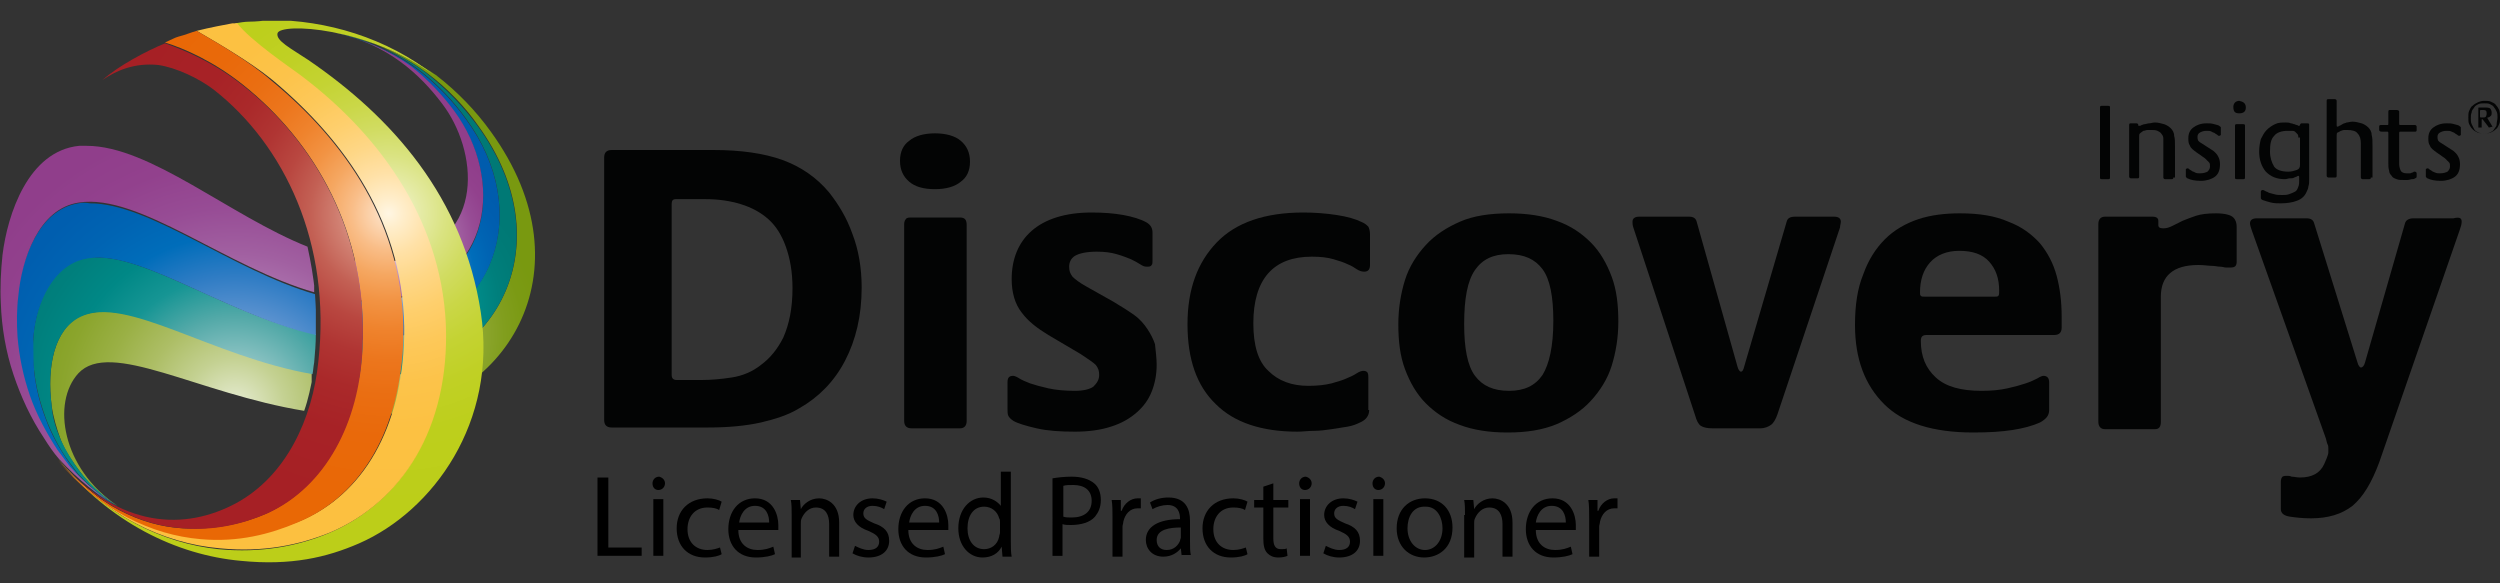 <svg xmlns="http://www.w3.org/2000/svg" xmlns:xlink="http://www.w3.org/1999/xlink" id="Laag_1" x="0px" y="0px" viewBox="0 0 300 70" style="enable-background:new 0 0 300 70;" xml:space="preserve"><rect x="0" y="0" width="300" height="70" fill="#333333" stroke="none"/> <style type="text/css"> .st0{clip-path:url(#SVGID_00000078034723555130727590000002193359501807286461_);fill:url(#SVGID_00000034069714659779388210000017903295019798036667_);} .st1{clip-path:url(#SVGID_00000054254320861676934000000012000969139375018114_);fill:url(#SVGID_00000152265775415518992280000012797325530597824434_);} .st2{clip-path:url(#SVGID_00000063634493580142559030000007913690609864160934_);fill:url(#SVGID_00000168806112434296117560000008239081952226777230_);} .st3{clip-path:url(#SVGID_00000125575450009948236340000009773376307564177301_);fill:url(#SVGID_00000128475908820010117490000011809981109773051807_);} .st4{clip-path:url(#SVGID_00000072969987839830039320000017366844653783747716_);fill:url(#SVGID_00000121252169881213375340000000157542012384651417_);} .st5{clip-path:url(#SVGID_00000042007825644857198080000016389563568525131663_);fill:url(#SVGID_00000089555361922021684350000018353253960478372783_);} .st6{clip-path:url(#SVGID_00000111899216110335922850000002602003342945447557_);fill:url(#SVGID_00000133524803692150551210000017163158013899537317_);} .st7{clip-path:url(#SVGID_00000047755833679629624630000006331426978845345719_);fill:url(#SVGID_00000070086824224549187020000012065506319988599994_);} .st8{clip-path:url(#SVGID_00000089552832808530339690000004557832666126963110_);fill:url(#SVGID_00000183232181127345998020000006270927799601605763_);} .st9{clip-path:url(#SVGID_00000031205163549537698530000014833750481389444501_);fill:url(#SVGID_00000174602075289892856500000016082980893494841010_);} .st10{clip-path:url(#SVGID_00000034078921148518785340000012337649684235011511_);fill:url(#SVGID_00000103981156999153406360000001370474266072376195_);} .st11{clip-path:url(#SVGID_00000178902398519675579130000017858718438634365627_);fill:url(#SVGID_00000008113682821208404070000017500282653799923124_);} .st12{fill:#030404;} </style> <g> <defs> <path id="SVGID_1_" d="M12.3,37.4c-0.9,0-1.8,0.2-2.6,0.5C6.5,39.5,5.6,44,6.2,48.7c0.2,1.4,0.6,2.7,1.1,4.1 c0.5,1.3,1.4,2.6,2.3,3.8c0.3,0.4,0.6,0.8,1,1.2c1.1,1.2,2.3,2.2,3.5,2.9c-6.7-4.5-7.9-12.4-4.7-15.9c3.8-4.1,14.3,2.4,27.1,4.5 c0.5-1.4,0.8-2.9,1.1-4.5c-10.2-1.7-19.2-7.4-25-7.4H12.3z"></path> </defs> <clipPath id="SVGID_00000113334153795131213910000001596265747821957540_"> <use xlink:href="#SVGID_1_" style="overflow:visible;"></use> </clipPath> <radialGradient id="SVGID_00000072978752759405325750000003447997835404271007_" cx="-60.393" cy="328.683" r="0.691" gradientTransform="matrix(50.26 0 0 -50.26 3063.49 16568.721)" gradientUnits="userSpaceOnUse"> <stop offset="0" style="stop-color:#E9EED7"></stop> <stop offset="3.275138e-02" style="stop-color:#E1E8C9"></stop> <stop offset="0.173" style="stop-color:#C4D192"></stop> <stop offset="0.315" style="stop-color:#ADBE66"></stop> <stop offset="0.456" style="stop-color:#9AB045"></stop> <stop offset="0.595" style="stop-color:#8BA52D"></stop> <stop offset="0.733" style="stop-color:#819E1E"></stop> <stop offset="0.869" style="stop-color:#7B9A14"></stop> <stop offset="1" style="stop-color:#799910"></stop> </radialGradient> <rect x="5.6" y="37.4" style="clip-path:url(#SVGID_00000113334153795131213910000001596265747821957540_);fill:url(#SVGID_00000072978752759405325750000003447997835404271007_);" width="31.8" height="23.3"></rect> </g> <g> <defs> <path id="SVGID_00000079460369173919948000000017402494775551814323_" d="M40.2,3.9c3.6,0.7,7.6,2.3,11.1,4.9 c2.4,1.8,4.5,4,6.1,6.3C67.6,29.2,59.7,44,45.9,45.2c-2.4,0.2-4.7,0.1-7-0.2c-0.2,1.6-0.6,3.1-1,4.5c2.4,0.3,4.9,0.4,7.4,0.3 c14.9-0.8,25.9-17,13.6-34c-1.8-2.5-4-4.8-6.6-6.8C48.3,6.3,43.8,4.7,40.2,3.9z"></path> </defs> <clipPath id="SVGID_00000059297081827386608640000000359850894260507551_"> <use xlink:href="#SVGID_00000079460369173919948000000017402494775551814323_" style="overflow:visible;"></use> </clipPath> <radialGradient id="SVGID_00000089551831754980170750000017418028694303375518_" cx="-63.154" cy="324.174" r="0.691" gradientTransform="matrix(25.042 0 0 -25.042 1629.303 8158.118)" gradientUnits="userSpaceOnUse"> <stop offset="0" style="stop-color:#E9EED7"></stop> <stop offset="3.275138e-02" style="stop-color:#E1E8C9"></stop> <stop offset="0.173" style="stop-color:#C4D192"></stop> <stop offset="0.315" style="stop-color:#ADBE66"></stop> <stop offset="0.456" style="stop-color:#9AB045"></stop> <stop offset="0.595" style="stop-color:#8BA52D"></stop> <stop offset="0.733" style="stop-color:#819E1E"></stop> <stop offset="0.869" style="stop-color:#7B9A14"></stop> <stop offset="1" style="stop-color:#799910"></stop> </radialGradient> <rect x="37.9" y="3.9" style="clip-path:url(#SVGID_00000059297081827386608640000000359850894260507551_);fill:url(#SVGID_00000089551831754980170750000017418028694303375518_);" width="33.3" height="46.1"></rect> </g> <g> <defs> <path id="SVGID_00000019678741275277996730000014106774307572923566_" d="M9.4,31.2C5.8,32.5,4.2,37,4,40.6 c-0.1,1.3-0.1,2.6,0.1,3.9c0.2,1.9,0.7,3.8,1.4,5.7c0.7,1.8,1.6,3.6,2.7,5.1c0.4,0.5,0.8,1.1,1.2,1.6c1.5,1.6,3,2.9,4.7,3.8 c-1.3-0.8-2.4-1.8-3.5-2.9c-0.3-0.4-0.7-0.8-1-1.2c-0.9-1.2-1.7-2.5-2.3-3.8c-0.6-1.4-1-2.7-1.1-4.1C5.6,44,6.5,39.5,9.7,38 c5.4-2.6,15.7,4.8,27.8,6.9c0.1-0.5,0.1-0.9,0.2-1.4c0.1-1.1,0.2-2.3,0.2-3.4c-10.2-2.2-19.8-9.2-26.2-9.2 C10.9,30.8,10.1,31,9.4,31.2"></path> </defs> <clipPath id="SVGID_00000129927271647971770410000001797967947193987725_"> <use xlink:href="#SVGID_00000019678741275277996730000014106774307572923566_" style="overflow:visible;"></use> </clipPath> <radialGradient id="SVGID_00000021832364120120157600000011160216025546564017_" cx="-60.393" cy="328.683" r="0.691" gradientTransform="matrix(50.259 0 0 -50.259 3063.428 16568.365)" gradientUnits="userSpaceOnUse"> <stop offset="0" style="stop-color:#D5E9E9"></stop> <stop offset="3.275138e-02" style="stop-color:#C6E1E1"></stop> <stop offset="0.173" style="stop-color:#8AC2C2"></stop> <stop offset="0.315" style="stop-color:#53A9A8"></stop> <stop offset="0.456" style="stop-color:#169594"></stop> <stop offset="0.595" style="stop-color:#008886"></stop> <stop offset="0.733" style="stop-color:#007F7C"></stop> <stop offset="0.869" style="stop-color:#007B77"></stop> <stop offset="1" style="stop-color:#007975"></stop> </radialGradient> <rect x="3.9" y="30.8" style="clip-path:url(#SVGID_00000129927271647971770410000001797967947193987725_);fill:url(#SVGID_00000021832364120120157600000011160216025546564017_);" width="34" height="29.9"></rect> </g> <g> <defs> <path id="SVGID_00000181081945467212566610000010095025584261572500_" d="M40.2,3.9c3.5,0.7,7.1,2.2,10.1,4.5 c2.2,1.7,4.1,3.7,5.6,5.8c8.2,11.2,3.4,24.6-9.4,26.3c-2.4,0.3-4.8,0.2-7.2-0.2c0,1.1-0.1,2.2-0.2,3.3c-0.1,0.5-0.1,1-0.2,1.4 c2.3,0.3,4.6,0.4,7,0.2C59.7,44,67.6,29.2,57.3,15.1c-1.7-2.3-3.7-4.4-6.1-6.3C47.8,6.2,43.7,4.7,40.2,3.9z"></path> </defs> <clipPath id="SVGID_00000005979308408930416780000004593371878397036173_"> <use xlink:href="#SVGID_00000181081945467212566610000010095025584261572500_" style="overflow:visible;"></use> </clipPath> <radialGradient id="SVGID_00000167362939993274828980000007874449824143293110_" cx="-63.771" cy="323.068" r="0.691" gradientTransform="matrix(22.417 0 0 -22.417 1478.075 7278.877)" gradientUnits="userSpaceOnUse"> <stop offset="0" style="stop-color:#D5E9E9"></stop> <stop offset="3.275138e-02" style="stop-color:#C6E1E1"></stop> <stop offset="0.173" style="stop-color:#8AC2C2"></stop> <stop offset="0.315" style="stop-color:#53A9A8"></stop> <stop offset="0.456" style="stop-color:#169594"></stop> <stop offset="0.595" style="stop-color:#008886"></stop> <stop offset="0.733" style="stop-color:#007F7C"></stop> <stop offset="0.869" style="stop-color:#007B77"></stop> <stop offset="1" style="stop-color:#007975"></stop> </radialGradient> <rect x="38.9" y="3.9" style="clip-path:url(#SVGID_00000005979308408930416780000004593371878397036173_);fill:url(#SVGID_00000167362939993274828980000007874449824143293110_);" width="28.7" height="41.5"></rect> </g> <g> <defs> <path id="SVGID_00000008845380056723005260000006477534458634464169_" d="M49.4,8.1c2.1,1.6,3.7,3.4,5.1,5.3 c6.1,8.3,4.5,20.4-7.3,22.5c-2.6,0.5-5.3,0.3-8-0.3c0.1,1.6,0.2,3.2,0.1,4.8c2.4,0.4,4.8,0.5,7.2,0.2c12.8-1.7,17.6-15.2,9.4-26.3 c-1.5-2.1-3.4-4.1-5.6-5.8c-3-2.3-6.6-3.8-10.1-4.5C43.6,4.7,46.8,6.1,49.4,8.1"></path> </defs> <clipPath id="SVGID_00000078010323700314012740000002415832797749397913_"> <use xlink:href="#SVGID_00000008845380056723005260000006477534458634464169_" style="overflow:visible;"></use> </clipPath> <radialGradient id="SVGID_00000033334633549072970150000005576764335002222720_" cx="-64.362" cy="321.973" r="0.691" gradientTransform="matrix(20.338 0 0 -20.338 1357.517 6581.124)" gradientUnits="userSpaceOnUse"> <stop offset="0" style="stop-color:#D7E1F5"></stop> <stop offset="3.275138e-02" style="stop-color:#C9D7F0"></stop> <stop offset="0.173" style="stop-color:#90B1DF"></stop> <stop offset="0.315" style="stop-color:#5D93D0"></stop> <stop offset="0.456" style="stop-color:#2F7CC4"></stop> <stop offset="0.595" style="stop-color:#006DBA"></stop> <stop offset="0.733" style="stop-color:#0064B3"></stop> <stop offset="0.869" style="stop-color:#005EAF"></stop> <stop offset="1" style="stop-color:#005CAD"></stop> </radialGradient> <rect x="39.2" y="3.9" style="clip-path:url(#SVGID_00000078010323700314012740000002415832797749397913_);fill:url(#SVGID_00000033334633549072970150000005576764335002222720_);" width="24.9" height="37"></rect> </g> <g> <defs> <path id="SVGID_00000098910894421172457840000003845004030992684214_" d="M9.4,24.4c-4.9,0.8-6.9,7-7.3,11.2 C2,37.2,1.9,38.9,2,40.5c0.2,2.4,0.7,4.8,1.5,7.1c0.8,2.2,2,4.5,3.3,6.5c0.5,0.7,1,1.4,1.5,2c1.9,2.1,3.8,3.7,5.8,4.7 c-1.6-0.9-3.2-2.2-4.7-3.8c-0.4-0.5-0.8-1.1-1.2-1.6c-1.1-1.6-2.1-3.4-2.7-5.1c-0.7-1.8-1.2-3.8-1.4-5.7c-0.1-1.3-0.1-2.6-0.1-3.9 c0.2-3.6,1.9-8.1,5.4-9.4c6.2-2.3,17,6.3,28.5,8.9c0.1-1.7,0-3.3-0.1-4.9c-10-2.9-19.8-10.9-27-10.9C10.3,24.3,9.8,24.3,9.4,24.4"></path> </defs> <clipPath id="SVGID_00000177453676642550089460000002342661466526613924_"> <use xlink:href="#SVGID_00000098910894421172457840000003845004030992684214_" style="overflow:visible;"></use> </clipPath> <radialGradient id="SVGID_00000088099870820326536930000001432126781291119747_" cx="-60.393" cy="328.683" r="0.691" gradientTransform="matrix(50.257 0 0 -50.257 3063.311 16567.69)" gradientUnits="userSpaceOnUse"> <stop offset="0" style="stop-color:#D7E1F5"></stop> <stop offset="3.275138e-02" style="stop-color:#C9D7F0"></stop> <stop offset="0.173" style="stop-color:#90B1DF"></stop> <stop offset="0.315" style="stop-color:#5D93D0"></stop> <stop offset="0.456" style="stop-color:#2F7CC4"></stop> <stop offset="0.595" style="stop-color:#006DBA"></stop> <stop offset="0.733" style="stop-color:#0064B3"></stop> <stop offset="0.869" style="stop-color:#005EAF"></stop> <stop offset="1" style="stop-color:#005CAD"></stop> </radialGradient> <rect x="1.9" y="24.3" style="clip-path:url(#SVGID_00000177453676642550089460000002342661466526613924_);fill:url(#SVGID_00000088099870820326536930000001432126781291119747_);" width="36" height="36.5"></rect> </g> <g> <defs> <path id="SVGID_00000057150098517393451160000009223018569170967738_" d="M9.5,17.5c-6.1,0.6-8.6,8.2-9.2,13.1 c-0.2,1.9-0.3,3.9-0.2,5.8c0.1,2.9,0.6,5.8,1.5,8.5c0.9,2.7,2.1,5.3,3.7,7.7c0.5,0.8,1.1,1.7,1.8,2.5c2.4,2.6,4.7,4.4,7.1,5.6 c-2-1-3.9-2.6-5.8-4.7c-0.5-0.7-1-1.3-1.5-2c-1.3-2-2.5-4.2-3.3-6.5c-0.8-2.3-1.3-4.7-1.5-7.1c-0.1-1.6-0.1-3.3,0.1-4.9 c0.4-4.3,2.4-10.5,7.3-11.2c7.2-1.1,17.7,7.8,28.3,10.8c-0.2-1.9-0.5-3.7-0.9-5.5C27.6,25.9,18,17.5,10.4,17.5 C10.1,17.5,9.8,17.5,9.5,17.5"></path> </defs> <clipPath id="SVGID_00000053541431738660095100000010801324586090149781_"> <use xlink:href="#SVGID_00000057150098517393451160000009223018569170967738_" style="overflow:visible;"></use> </clipPath> <radialGradient id="SVGID_00000007427872272648201990000003887432317869569153_" cx="-60.393" cy="328.683" r="0.691" gradientTransform="matrix(50.259 0 0 -50.259 3063.434 16568.398)" gradientUnits="userSpaceOnUse"> <stop offset="0" style="stop-color:#EBE0F0"></stop> <stop offset="5.034083e-02" style="stop-color:#E1CFE7"></stop> <stop offset="0.211" style="stop-color:#C5A1CC"></stop> <stop offset="0.373" style="stop-color:#B17BB4"></stop> <stop offset="0.534" style="stop-color:#A160A1"></stop> <stop offset="0.693" style="stop-color:#974C95"></stop> <stop offset="0.849" style="stop-color:#92418D"></stop> <stop offset="1" style="stop-color:#903E8B"></stop> </radialGradient> <rect x="-0.1" y="17.5" style="clip-path:url(#SVGID_00000053541431738660095100000010801324586090149781_);fill:url(#SVGID_00000007427872272648201990000003887432317869569153_);" width="37.8" height="43.3"></rect> </g> <g> <defs> <path id="SVGID_00000062898594434300874390000003738134462119681202_" d="M40.2,3.9c6.3,1.4,10.2,5,12.9,8.6 c4.1,5.4,5.5,16.1-5.2,18.7c-3,0.7-6.2,0.2-9.5-0.9c0.4,1.7,0.6,3.5,0.8,5.2c2.7,0.6,5.4,0.8,8,0.3c11.8-2.2,13.4-14.2,7.3-22.5 c-1.4-1.9-3.1-3.7-5.1-5.3C46.8,6.1,43.6,4.7,40.2,3.9z"></path> </defs> <clipPath id="SVGID_00000108287605722520594430000016316869085823866538_"> <use xlink:href="#SVGID_00000062898594434300874390000003738134462119681202_" style="overflow:visible;"></use> </clipPath> <radialGradient id="SVGID_00000137091522512143730240000018064012809285685178_" cx="-64.813" cy="321.078" r="0.691" gradientTransform="matrix(18.947 0 0 -18.947 1275.885 6112.695)" gradientUnits="userSpaceOnUse"> <stop offset="0" style="stop-color:#EBE0F0"></stop> <stop offset="5.034083e-02" style="stop-color:#E1CFE7"></stop> <stop offset="0.211" style="stop-color:#C5A1CC"></stop> <stop offset="0.373" style="stop-color:#B17BB4"></stop> <stop offset="0.534" style="stop-color:#A160A1"></stop> <stop offset="0.693" style="stop-color:#974C95"></stop> <stop offset="0.849" style="stop-color:#92418D"></stop> <stop offset="1" style="stop-color:#903E8B"></stop> </radialGradient> <rect x="38.4" y="3.9" style="clip-path:url(#SVGID_00000108287605722520594430000016316869085823866538_);fill:url(#SVGID_00000137091522512143730240000018064012809285685178_);" width="22.2" height="32.5"></rect> </g> <g> <defs> <path id="SVGID_00000045608300659172248270000012042396619794236551_" d="M29.9,2.6c-0.5,0-1.1,0.1-1.7,0.2c1.5,2.1,7,5.7,7.5,6.2 c9,6.7,17,16.9,17.6,30c0.6,12.5-5.3,21.4-13.9,25c-3.6,1.5-8,2.4-13.2,1.9C19.6,65.2,12.5,61.9,7,55.1 c6.1,7.6,14.2,11.5,21.9,12.2c6,0.6,10.3-0.4,14.2-2.1c8.9-3.9,16.6-14.6,14.6-27.7C55.6,23.7,47.1,14.1,37,7.2 c-2.1-1.4-3.9-2.3-3.7-3.2c0.3-1.3,10.9-0.8,18.9,5.1c-5.8-4.6-13.1-6.7-19.8-6.7C31.6,2.5,30.7,2.6,29.9,2.6"></path> </defs> <clipPath id="SVGID_00000108295675444669580510000007126450928916411554_"> <use xlink:href="#SVGID_00000045608300659172248270000012042396619794236551_" style="overflow:visible;"></use> </clipPath> <radialGradient id="SVGID_00000077308847956607838880000003746058588140373388_" cx="-60.521" cy="328.536" r="0.691" gradientTransform="matrix(50.963 0 0 -50.963 3130.857 16768.82)" gradientUnits="userSpaceOnUse"> <stop offset="0" style="stop-color:#F6F8E0"></stop> <stop offset="2.897662e-02" style="stop-color:#F1F4D0"></stop> <stop offset="0.108" style="stop-color:#E5EBA7"></stop> <stop offset="0.194" style="stop-color:#DAE382"></stop> <stop offset="0.285" style="stop-color:#D1DC62"></stop> <stop offset="0.383" style="stop-color:#CAD747"></stop> <stop offset="0.489" style="stop-color:#C4D333"></stop> <stop offset="0.61" style="stop-color:#C0D025"></stop> <stop offset="0.757" style="stop-color:#BDCF1C"></stop> <stop offset="1" style="stop-color:#BCCE19"></stop> </radialGradient> <rect x="7" y="2.5" style="clip-path:url(#SVGID_00000108295675444669580510000007126450928916411554_);fill:url(#SVGID_00000077308847956607838880000003746058588140373388_);" width="52.7" height="65.4"></rect> </g> <g> <defs> <path id="SVGID_00000062899030115042087690000014895085373077379513_" d="M23.6,3.7C26,5.1,30,7.4,32.7,9.6 c8.5,7.1,16.1,17.2,15.8,30.9c-0.3,10.7-4.8,18.9-12.7,22.1c-3.3,1.3-7.2,2.3-11.6,2c-5.8-0.5-12.1-3.4-17.2-9.5 c5.5,6.8,12.6,10.1,19.4,10.7c5.2,0.5,9.5-0.4,13.2-1.9c8.5-3.6,14.4-12.4,13.9-25c-0.6-13.1-8.6-23.3-17.6-30 c-0.5-0.4-6-4.1-7.5-6.2C26.8,3,25.2,3.3,23.6,3.7"></path> </defs> <clipPath id="SVGID_00000007418570015266073130000012679584488753429397_"> <use xlink:href="#SVGID_00000062899030115042087690000014895085373077379513_" style="overflow:visible;"></use> </clipPath> <radialGradient id="SVGID_00000076597330597798104010000002205684639475598987_" cx="-60.521" cy="328.537" r="0.691" gradientTransform="matrix(50.976 0 0 -50.976 3131.705 16773.207)" gradientUnits="userSpaceOnUse"> <stop offset="0" style="stop-color:#FFF6E3"></stop> <stop offset="4.736030e-02" style="stop-color:#FFEECC"></stop> <stop offset="0.137" style="stop-color:#FFE1A7"></stop> <stop offset="0.235" style="stop-color:#FED787"></stop> <stop offset="0.339" style="stop-color:#FECF6D"></stop> <stop offset="0.453" style="stop-color:#FDC859"></stop> <stop offset="0.583" style="stop-color:#FCC34A"></stop> <stop offset="0.739" style="stop-color:#FCC142"></stop> <stop offset="1" style="stop-color:#FCC040"></stop> </radialGradient> <rect x="7" y="2.8" style="clip-path:url(#SVGID_00000007418570015266073130000012679584488753429397_);fill:url(#SVGID_00000076597330597798104010000002205684639475598987_);" width="47" height="63.5"></rect> </g> <g> <defs> <path id="SVGID_00000088817973840458414180000006937492745824049568_" d="M21.4,4.4c-0.4,0.1-0.9,0.4-1.6,0.7 c2.3,0.7,5.9,2.3,9.4,5.1c8.5,6.8,15,17.7,14.3,31.6C43,50.7,39,58.4,32,61.6c-2.9,1.3-6.4,2-10.1,1.8c-5-0.3-10.3-2.8-15-8.2 c5.1,6.1,11.3,9,17.2,9.5c4.5,0.4,8.3-0.6,11.6-2c7.8-3.2,12.4-11.4,12.7-22.1c0.3-13.7-7.3-23.9-15.8-30.9 C30,7.4,26,5.1,23.6,3.7C22.9,3.9,22.2,4.2,21.4,4.4"></path> </defs> <clipPath id="SVGID_00000054956944614985068940000003778162586194173631_"> <use xlink:href="#SVGID_00000088817973840458414180000006937492745824049568_" style="overflow:visible;"></use> </clipPath> <radialGradient id="SVGID_00000127043996479213940730000012219215828246022557_" cx="-60.52" cy="328.538" r="0.691" gradientTransform="matrix(50.987 0 0 -50.987 3132.333 16776.82)" gradientUnits="userSpaceOnUse"> <stop offset="0" style="stop-color:#FDE9D5"></stop> <stop offset="4.814237e-02" style="stop-color:#FCD7B4"></stop> <stop offset="0.126" style="stop-color:#F9BD87"></stop> <stop offset="0.21" style="stop-color:#F5A761"></stop> <stop offset="0.299" style="stop-color:#F29343"></stop> <stop offset="0.395" style="stop-color:#EF832D"></stop> <stop offset="0.5" style="stop-color:#EC761D"></stop> <stop offset="0.618" style="stop-color:#EA6E12"></stop> <stop offset="0.761" style="stop-color:#E9690A"></stop> <stop offset="1" style="stop-color:#E96805"></stop> </radialGradient> <rect x="7" y="3.7" style="clip-path:url(#SVGID_00000054956944614985068940000003778162586194173631_);fill:url(#SVGID_00000127043996479213940730000012219215828246022557_);" width="41.8" height="61.2"></rect> </g> <g> <defs> <path id="SVGID_00000123413173917843401660000002748648751936031404_" d="M12.3,9.6c1.6-1.1,3.8-2.1,6.7-1.8 c2.1,0.3,4.9,1.6,6.7,3c8.4,6.6,14.1,18.4,12.5,32.6c-0.7,6.8-3.8,13.7-9.9,17c-6,3.2-13.8,3.2-21.3-5.2c4.7,5.4,10,7.9,15,8.2 c3.7,0.3,7.1-0.5,10.1-1.8c7-3.2,11-10.9,11.4-19.7c0.7-13.9-5.8-24.9-14.3-31.6c-3.5-2.8-7.1-4.3-9.4-5.1 C17.6,6.1,14.2,7.9,12.3,9.6"></path> </defs> <clipPath id="SVGID_00000149378595484707067160000014851457169374288297_"> <use xlink:href="#SVGID_00000123413173917843401660000002748648751936031404_" style="overflow:visible;"></use> </clipPath> <radialGradient id="SVGID_00000101077477066879362200000005658744980173811852_" cx="-60.52" cy="328.538" r="0.691" gradientTransform="matrix(50.986 0 0 -50.986 3132.301 16776.658)" gradientUnits="userSpaceOnUse"> <stop offset="0" style="stop-color:#F2D9D2"></stop> <stop offset="5.386531e-03" style="stop-color:#F1D5CE"></stop> <stop offset="8.694899e-02" style="stop-color:#DFA699"></stop> <stop offset="0.174" style="stop-color:#D07F71"></stop> <stop offset="0.267" style="stop-color:#C36054"></stop> <stop offset="0.367" style="stop-color:#B94740"></stop> <stop offset="0.477" style="stop-color:#B03533"></stop> <stop offset="0.6" style="stop-color:#AA292A"></stop> <stop offset="0.75" style="stop-color:#A72226"></stop> <stop offset="1" style="stop-color:#A62025"></stop> </radialGradient> <rect x="7" y="5.1" style="clip-path:url(#SVGID_00000149378595484707067160000014851457169374288297_);fill:url(#SVGID_00000101077477066879362200000005658744980173811852_);" width="37.1" height="58.5"></rect> </g> <path class="st12" d="M103.4,34.5c0,3.4-0.7,6.3-2,8.8c-1.3,2.5-3.2,4.4-5.5,5.7c-1.3,0.8-2.9,1.3-4.6,1.7c-1.8,0.4-3.9,0.6-6.3,0.6 H73.4c-0.6,0-0.9-0.3-0.9-0.9V18.9c0-0.6,0.3-0.9,0.9-0.9h12.2c3.3,0,6.1,0.4,8.3,1.2c2.2,0.8,4.1,2.1,5.6,3.9c1.1,1.4,2.1,3,2.8,5 C103,29.9,103.4,32.1,103.4,34.5 M95.1,34.6c0-2-0.3-3.6-0.8-5c-0.5-1.4-1.2-2.5-2.1-3.3c-0.9-0.8-2-1.4-3.3-1.8 c-1.3-0.4-2.7-0.6-4.2-0.6h-3.6c-0.4,0-0.5,0.2-0.5,0.6v20.5c0,0.4,0.2,0.6,0.6,0.6h3c1.1,0,2.3-0.1,3.6-0.3 c1.3-0.2,2.5-0.7,3.5-1.5c1.1-0.8,2-1.9,2.7-3.3C94.7,38.9,95.1,37,95.1,34.6"></path> <path class="st12" d="M116.4,19.4c0,1.1-0.4,1.9-1.1,2.4c-0.7,0.6-1.8,0.9-3.1,0.9c-1.4,0-2.4-0.3-3.1-0.9c-0.7-0.6-1.1-1.4-1.1-2.5 c0-1.1,0.4-1.9,1.1-2.4c0.7-0.6,1.8-0.9,3.1-0.9c1.3,0,2.4,0.3,3.1,0.9C116,17.5,116.4,18.3,116.4,19.4 M116,50.5 c0,0.6-0.3,0.9-0.8,0.9h-5.8c-0.6,0-0.9-0.3-0.9-0.9V26.9c0-0.3,0.1-0.5,0.2-0.6c0.1-0.2,0.4-0.2,0.7-0.2h5.8c0.6,0,0.8,0.3,0.8,0.9 V50.5z"></path> <path class="st12" d="M138.8,43.8c0,1.1-0.2,2.2-0.6,3.2c-0.4,1-1,1.8-1.8,2.5c-0.8,0.7-1.8,1.3-3.1,1.7c-1.2,0.4-2.7,0.6-4.3,0.6 c-1.8,0-3.3-0.1-4.6-0.4c-1.3-0.3-2.3-0.6-2.8-0.9c-0.3-0.2-0.5-0.4-0.6-0.6c-0.1-0.2-0.1-0.5-0.1-0.9v-3.1c0-0.6,0.2-0.8,0.7-0.8 c0.1,0,0.4,0.1,0.7,0.3c0.3,0.2,0.8,0.4,1.3,0.6c0.6,0.2,1.3,0.4,2.2,0.6c0.9,0.2,2,0.3,3.2,0.3c1,0,1.8-0.2,2.2-0.5 c0.4-0.4,0.7-0.8,0.7-1.4c0-0.5-0.1-0.8-0.4-1.2c-0.3-0.3-0.9-0.7-1.8-1.3l-3.9-2.3c-1.3-0.8-2.4-1.6-3.2-2.7c-0.8-1-1.2-2.4-1.2-4 c0-2.4,0.8-4.4,2.4-5.8c1.6-1.4,4-2.2,7.2-2.2c1.4,0,2.7,0.1,3.8,0.3c1.1,0.2,2.1,0.5,2.8,0.9c0.5,0.3,0.7,0.7,0.7,1.2v3.4 c0,0.2,0,0.4-0.1,0.5c-0.1,0.2-0.3,0.2-0.6,0.2c-0.3,0-0.5-0.1-0.8-0.3c-0.3-0.2-0.7-0.4-1.1-0.6c-0.5-0.2-1-0.4-1.7-0.6 c-0.7-0.2-1.4-0.3-2.4-0.3c-1.2,0-2.1,0.2-2.6,0.5c-0.5,0.3-0.7,0.8-0.7,1.3c0,0.5,0.1,0.8,0.4,1.2c0.3,0.3,0.8,0.7,1.7,1.2l3.2,1.8 c1,0.6,1.8,1.1,2.5,1.6c0.7,0.5,1.2,1.1,1.6,1.7c0.4,0.6,0.7,1.2,0.9,1.8C138.7,42.3,138.8,43,138.8,43.8"></path> <path class="st12" d="M164.3,49.2c0,0.7-0.4,1.2-1.1,1.5c-0.4,0.2-0.9,0.4-1.5,0.5c-0.6,0.1-1.2,0.2-1.9,0.3 c-0.7,0.1-1.4,0.2-2.1,0.2c-0.7,0-1.4,0.1-2,0.1c-4.3,0-7.6-1.1-9.8-3.3c-2.3-2.2-3.4-5.4-3.4-9.6c0-4.2,1.2-7.4,3.5-9.8 c2.3-2.4,5.8-3.6,10.4-3.6c1.3,0,2.7,0.1,4,0.3c1.3,0.2,2.3,0.5,2.9,0.8c0.5,0.2,0.7,0.4,0.9,0.6c0.1,0.2,0.2,0.5,0.2,0.9v3.7 c0,0.5-0.2,0.8-0.7,0.8c-0.3,0-0.6-0.1-0.9-0.3c-0.3-0.2-0.6-0.4-1.1-0.6c-0.4-0.2-1-0.4-1.7-0.6c-0.7-0.2-1.5-0.3-2.6-0.3 c-4.6,0-7,2.7-7,8c0,2.7,0.6,4.6,1.8,5.7c1.2,1.2,2.8,1.8,4.8,1.8c1.1,0,2-0.1,2.8-0.3c0.7-0.2,1.4-0.4,1.8-0.6 c0.5-0.2,0.9-0.4,1.2-0.6c0.3-0.2,0.6-0.3,0.8-0.3c0.3,0,0.4,0.1,0.5,0.2c0.1,0.2,0.1,0.4,0.1,0.6V49.2"></path> <path class="st12" d="M194.2,38.6c0,1.9-0.3,3.7-0.8,5.3c-0.5,1.6-1.4,3-2.5,4.2c-1.1,1.2-2.5,2.1-4.1,2.8c-1.7,0.7-3.6,1-5.9,1 c-2.2,0-4.1-0.3-5.7-0.9c-1.7-0.6-3-1.5-4.1-2.6c-1.1-1.1-1.9-2.5-2.5-4.1c-0.6-1.6-0.8-3.4-0.8-5.4c0-1.9,0.3-3.7,0.8-5.3 c0.5-1.6,1.4-3,2.5-4.2c1.1-1.2,2.5-2.1,4.1-2.8c1.6-0.7,3.6-1,5.9-1c2.2,0,4.1,0.3,5.7,0.9c1.7,0.6,3,1.5,4.1,2.6 c1.1,1.1,1.9,2.5,2.5,4.1C194,34.8,194.2,36.6,194.2,38.6 M186.4,38.5c0-2.9-0.4-5-1.3-6.2c-0.9-1.2-2.2-1.8-4.1-1.8 c-1.8,0-3.1,0.6-4,1.9c-0.9,1.3-1.3,3.4-1.3,6.5c0,2.9,0.4,5,1.3,6.2c0.9,1.2,2.2,1.8,4.1,1.8c1.8,0,3.1-0.6,4-1.9 C185.9,43.7,186.4,41.6,186.4,38.5"></path> <path class="st12" d="M220.9,26.6c0,0.2-0.1,0.5-0.1,0.7l-7.5,22.4c-0.2,0.6-0.5,1.1-0.8,1.3c-0.3,0.2-0.7,0.4-1.3,0.4h-5.7 c-0.6,0-1.1-0.1-1.4-0.3c-0.3-0.2-0.5-0.6-0.7-1.3L196,27.3c-0.1-0.3-0.1-0.5-0.1-0.7c0-0.4,0.3-0.6,0.8-0.6h6 c0.5,0,0.8,0.2,0.9,0.6l4.9,17.4c0.1,0.4,0.3,0.6,0.4,0.6c0.2,0,0.3-0.2,0.4-0.6l5.1-17.4c0.1-0.4,0.4-0.6,1-0.6h4.7 C220.6,26,220.9,26.2,220.9,26.6"></path> <path class="st12" d="M247.4,39.3c0,0.6-0.3,0.9-0.9,0.9h-15.3c-0.5,0-0.7,0.2-0.7,0.7c0,1.9,0.6,3.3,1.8,4.4c1.2,1.1,3,1.6,5.5,1.6 c1.2,0,2.2-0.1,3.1-0.3c0.9-0.2,1.6-0.4,2.2-0.6c0.6-0.2,1-0.4,1.4-0.6c0.3-0.2,0.6-0.3,0.7-0.3c0.5,0,0.7,0.3,0.7,0.8v3.3 c0,0.7-0.4,1.1-1.1,1.5c-0.9,0.4-2,0.7-3.3,0.9c-1.3,0.2-2.8,0.3-4.7,0.3c-4.8,0-8.4-1.1-10.7-3.4c-2.3-2.3-3.5-5.4-3.5-9.5 c0-2.4,0.3-4.4,1-6.1c0.6-1.7,1.5-3.1,2.6-4.2c1.1-1.1,2.5-1.9,4-2.4c1.5-0.5,3.2-0.7,5-0.7c2.3,0,4.2,0.3,5.8,1 c1.6,0.6,2.8,1.5,3.8,2.6c0.9,1.1,1.6,2.4,2,3.9c0.4,1.5,0.6,3.1,0.6,4.9V39.3 M239.9,34.9c0-1.5-0.4-2.6-1.2-3.5 c-0.8-0.9-2-1.3-3.6-1.3c-1.5,0-2.7,0.5-3.5,1.4c-0.8,0.9-1.2,2.1-1.2,3.6c0,0.2,0,0.3,0.1,0.4c0.1,0.1,0.2,0.1,0.5,0.1h8.3 c0.3,0,0.4,0,0.5-0.1C239.9,35.4,239.9,35.2,239.9,34.9"></path> <path class="st12" d="M268.4,31.4c0,0.5-0.2,0.7-0.7,0.7c-0.2,0-0.4,0-0.6,0c-0.2,0-0.4-0.1-0.7-0.1c-0.3,0-0.6-0.1-1-0.1 c-0.4,0-0.9-0.1-1.6-0.1c-3,0-4.5,1.3-4.5,3.8v15c0,0.6-0.2,0.9-0.7,0.9h-6c-0.5,0-0.8-0.3-0.8-0.9V26.9c0-0.6,0.3-0.9,0.8-0.9h5.7 c0.5,0,0.7,0.2,0.7,0.5V27c0,0.3,0.2,0.4,0.6,0.4c0.4,0,0.7-0.1,1.1-0.3c0.4-0.2,0.8-0.4,1.2-0.6c0.5-0.2,1-0.4,1.6-0.6 c0.6-0.2,1.4-0.3,2.4-0.3c1.1,0,1.8,0.2,2.1,0.5c0.3,0.3,0.4,0.7,0.4,1.1V31.4"></path> <path class="st12" d="M295.4,26.6c0,0.3-0.1,0.6-0.2,0.9l-9.7,28c-0.9,2.4-1.9,4.1-3.2,5.2c-1.3,1-2.9,1.5-5,1.5 c-1,0-1.8-0.1-2.5-0.2c-0.7-0.1-1.1-0.4-1.1-0.9v-3.3c0-0.3,0.1-0.5,0.2-0.6c0.2-0.1,0.3-0.1,0.5-0.1c0.2,0,0.4,0,0.6,0.1 c0.3,0,0.6,0.1,1,0.1c1.4,0,2.4-0.5,2.9-1.6l0.3-0.7c0.1-0.3,0.2-0.5,0.2-0.7c0-0.2,0-0.4,0-0.5c0-0.2,0-0.3-0.1-0.5 c-0.1-0.2-0.1-0.4-0.2-0.7l-8.9-25c-0.1-0.3-0.2-0.6-0.2-0.8c0-0.4,0.3-0.6,0.8-0.6h6c0.5,0,0.8,0.2,0.9,0.6l5.2,16.7 c0.1,0.4,0.3,0.6,0.4,0.6c0.2,0,0.4-0.2,0.5-0.6l4.8-16.7c0.1-0.4,0.5-0.6,1-0.6h4.8C295.2,26,295.4,26.2,295.4,26.6"></path> <path class="st12" d="M253.2,21.3c0,0.2-0.1,0.2-0.2,0.2h-0.8c-0.2,0-0.2-0.1-0.2-0.2v-8.4c0-0.2,0.1-0.2,0.2-0.2h0.8 c0.2,0,0.2,0.1,0.2,0.2V21.3"></path> <path class="st12" d="M260.8,21.3c0,0.2-0.1,0.2-0.2,0.2h-0.8c-0.1,0-0.2-0.1-0.2-0.2v-4.1c0-0.2,0-0.4,0-0.6c0-0.2-0.1-0.4-0.2-0.5 c-0.1-0.2-0.3-0.3-0.5-0.4c-0.2-0.1-0.5-0.1-0.7-0.1c-0.2,0-0.4,0-0.5,0c-0.2,0-0.3,0.1-0.5,0.1c-0.1,0.1-0.3,0.2-0.4,0.3 c-0.1,0.1-0.1,0.2-0.1,0.4v4.8c0,0.2-0.1,0.2-0.2,0.2h-0.8c-0.1,0-0.2-0.1-0.2-0.2v-6.2c0-0.2,0.1-0.2,0.2-0.2h0.7 c0.1,0,0.2,0.1,0.2,0.2c0,0,0,0,0,0.1c0,0,0.1,0,0.1,0c0.1,0,0.2,0,0.3-0.1c0.1,0,0.2-0.1,0.4-0.1c0.1,0,0.3-0.1,0.5-0.1 c0.2,0,0.4-0.1,0.7-0.1c0.4,0,0.7,0.1,1.1,0.2c0.3,0.1,0.6,0.3,0.8,0.5c0.2,0.2,0.4,0.5,0.4,0.9c0.1,0.3,0.1,0.8,0.1,1.3V21.3"></path> <path class="st12" d="M266.4,19.7c0,0.7-0.2,1.2-0.6,1.5c-0.4,0.3-1,0.5-1.7,0.5c-0.7,0-1.2-0.1-1.6-0.3c-0.1,0-0.1-0.1-0.2-0.2 c0-0.1,0-0.1,0-0.2v-0.5c0-0.1,0-0.1,0-0.2c0,0,0.1-0.1,0.2-0.1c0.1,0,0.1,0,0.2,0.1c0.1,0.1,0.2,0.1,0.3,0.2 c0.1,0.1,0.3,0.1,0.4,0.2c0.2,0.1,0.4,0.1,0.6,0.1c0.4,0,0.7-0.1,0.9-0.2c0.2-0.2,0.3-0.4,0.3-0.6c0-0.2,0-0.4-0.1-0.5 c-0.1-0.1-0.3-0.3-0.5-0.5l-1-0.7c-0.4-0.3-0.7-0.5-0.8-0.8c-0.2-0.3-0.2-0.6-0.2-0.9c0-0.6,0.2-1,0.6-1.3c0.4-0.3,0.9-0.5,1.6-0.5 c0.3,0,0.6,0,0.9,0.1c0.3,0.1,0.5,0.1,0.6,0.2c0.1,0.1,0.2,0.1,0.2,0.2c0,0.1,0,0.1,0,0.2V16c0,0.1,0,0.1,0,0.2c0,0-0.1,0.1-0.2,0.1 c-0.1,0-0.1,0-0.2-0.1c-0.1-0.1-0.2-0.1-0.3-0.2c-0.1-0.1-0.3-0.1-0.4-0.2c-0.2-0.1-0.3-0.1-0.6-0.1c-0.4,0-0.6,0.1-0.8,0.2 c-0.2,0.1-0.3,0.3-0.3,0.5c0,0.2,0,0.3,0.1,0.5c0.1,0.1,0.2,0.2,0.4,0.3l1.4,0.9C266.1,18.5,266.4,19,266.4,19.7"></path> <path class="st12" d="M269.5,12.9c0,0.5-0.3,0.7-0.8,0.7c-0.5,0-0.7-0.2-0.7-0.8c0-0.2,0.1-0.4,0.2-0.5c0.1-0.1,0.3-0.2,0.5-0.2 C269.2,12.2,269.5,12.4,269.5,12.9 M269.4,21.3c0,0.2-0.1,0.2-0.2,0.2h-0.8c-0.2,0-0.2-0.1-0.2-0.2v-6.2c0-0.2,0.1-0.2,0.2-0.2h0.8 c0.2,0,0.2,0.1,0.2,0.2V21.3z"></path> <path class="st12" d="M277.1,21.5c0,0.4,0,0.6-0.1,0.9c0,0.2-0.1,0.4-0.2,0.6c-0.2,0.5-0.6,0.9-1.2,1.1c-0.5,0.2-1.2,0.3-1.9,0.3 c-0.4,0-0.8,0-1.2-0.1c-0.4-0.1-0.7-0.2-1-0.3c-0.2-0.1-0.2-0.2-0.2-0.3V23c0-0.1,0.1-0.2,0.2-0.2c0.1,0,0.1,0,0.3,0.1 c0.1,0.1,0.3,0.1,0.4,0.2c0.2,0.1,0.4,0.1,0.7,0.2c0.3,0.1,0.6,0.1,1,0.1c0.3,0,0.5,0,0.8-0.1c0.3-0.1,0.5-0.2,0.7-0.3 c0.2-0.1,0.3-0.3,0.4-0.6c0.1-0.2,0.1-0.5,0.1-0.7v-0.4c0-0.1,0-0.2-0.1-0.2c0,0-0.1,0-0.2,0.1c-0.1,0-0.2,0.1-0.3,0.1 c-0.1,0.1-0.3,0.1-0.5,0.1c-0.2,0-0.4,0.1-0.6,0.1c-1,0-1.7-0.3-2.3-0.9c-0.5-0.6-0.8-1.4-0.8-2.4c0-0.6,0.1-1.1,0.2-1.5 c0.2-0.4,0.4-0.8,0.7-1.1c0.3-0.3,0.6-0.5,1-0.7c0.4-0.2,0.8-0.2,1.3-0.2c0.2,0,0.4,0,0.6,0.1c0.2,0,0.3,0.1,0.4,0.1 c0.1,0,0.2,0.1,0.3,0.1c0.1,0,0.2,0.1,0.2,0.1c0.1,0,0.2,0,0.2-0.1c0-0.1,0.1-0.2,0.2-0.2h0.7c0.2,0,0.2,0.1,0.2,0.2V21.5 M275.8,16.5c0-0.1,0-0.3-0.1-0.4c-0.1-0.1-0.2-0.2-0.3-0.3c-0.1-0.1-0.3-0.1-0.4-0.1c-0.2,0-0.3,0-0.5,0c-0.7,0-1.3,0.2-1.6,0.6 c-0.4,0.4-0.5,1-0.5,1.9c0,0.7,0.2,1.3,0.5,1.8c0.3,0.4,0.9,0.6,1.7,0.6c0.4,0,0.7-0.1,1-0.2c0.3-0.1,0.4-0.3,0.4-0.6V16.5z"></path> <path class="st12" d="M284.5,21.3c0,0.2-0.1,0.2-0.2,0.2h-0.8c-0.1,0-0.2-0.1-0.2-0.2v-4.1c0-0.5-0.1-0.9-0.4-1.2 c-0.2-0.3-0.7-0.4-1.2-0.4c-0.1,0-0.3,0-0.4,0c-0.2,0-0.3,0.1-0.4,0.1c-0.2,0.1-0.3,0.2-0.4,0.2c-0.1,0.1-0.1,0.2-0.1,0.4v4.8 c0,0.2-0.1,0.2-0.2,0.2h-0.8c-0.1,0-0.2-0.1-0.2-0.2v-9c0-0.2,0.1-0.2,0.2-0.2h0.8c0.1,0,0.2,0.1,0.2,0.2V15c0,0.1,0,0.2,0.1,0.2 c0,0,0.1,0,0.2-0.1c0.1,0,0.2-0.1,0.4-0.2c0.1-0.1,0.3-0.1,0.5-0.2c0.2,0,0.4-0.1,0.7-0.1c0.4,0,0.7,0.1,1.1,0.2 c0.3,0.1,0.6,0.3,0.8,0.5c0.2,0.2,0.4,0.5,0.4,0.9c0.1,0.3,0.1,0.8,0.1,1.3V21.3"></path> <path class="st12" d="M290,21.2c0,0.1-0.1,0.2-0.2,0.2c-0.1,0.1-0.2,0.1-0.4,0.1c-0.1,0-0.3,0.1-0.5,0.1c-0.2,0-0.3,0-0.4,0 c-0.4,0-0.7,0-0.9-0.1c-0.3-0.1-0.5-0.2-0.6-0.4c-0.2-0.2-0.3-0.4-0.3-0.6c-0.1-0.3-0.1-0.6-0.1-0.9V16c0-0.1,0-0.2-0.1-0.2h-0.7 c-0.2,0-0.3-0.1-0.3-0.2v-0.4c0-0.2,0.1-0.2,0.3-0.2h0.7c0.1,0,0.1,0,0.1-0.2v-1.4c0-0.2,0.1-0.2,0.2-0.2h0.8c0.2,0,0.3,0.1,0.3,0.2 v1.4c0,0.1,0,0.2,0.1,0.2h1.8c0.1,0,0.2,0.1,0.2,0.2v0.4c0,0.2-0.1,0.2-0.2,0.2h-1.8c-0.1,0-0.1,0.1-0.1,0.2v3.7 c0,0.3,0.1,0.6,0.2,0.8c0.1,0.2,0.4,0.3,0.7,0.3c0.2,0,0.3,0,0.4,0c0.1,0,0.2-0.1,0.3-0.1c0.1,0,0.1-0.1,0.2-0.1c0.1,0,0.1,0,0.1,0 c0.1,0,0.2,0.1,0.2,0.2V21.2"></path> <path class="st12" d="M295.2,19.7c0,0.7-0.2,1.2-0.6,1.5c-0.4,0.3-1,0.5-1.7,0.5c-0.7,0-1.2-0.1-1.6-0.3c-0.1,0-0.1-0.1-0.2-0.2 c0-0.1,0-0.1,0-0.2v-0.5c0-0.1,0-0.1,0-0.2c0,0,0.1-0.1,0.2-0.1c0.1,0,0.1,0,0.2,0.1c0.1,0.1,0.2,0.1,0.3,0.2 c0.1,0.1,0.2,0.1,0.4,0.2c0.2,0.1,0.4,0.1,0.6,0.1c0.4,0,0.7-0.1,0.9-0.2c0.2-0.2,0.3-0.4,0.3-0.6c0-0.2,0-0.4-0.1-0.5 c-0.1-0.1-0.3-0.3-0.5-0.5l-1-0.7c-0.4-0.3-0.7-0.5-0.8-0.8c-0.2-0.3-0.2-0.6-0.2-0.9c0-0.6,0.2-1,0.6-1.3c0.4-0.3,0.9-0.5,1.6-0.5 c0.3,0,0.6,0,0.9,0.1c0.3,0.1,0.5,0.1,0.6,0.2c0.1,0.1,0.2,0.1,0.2,0.2c0,0.1,0,0.1,0,0.2V16c0,0.1,0,0.1,0,0.2c0,0-0.1,0.1-0.2,0.1 c0,0-0.1,0-0.2-0.1c-0.1-0.1-0.2-0.1-0.3-0.2c-0.1-0.1-0.2-0.1-0.4-0.2c-0.2-0.1-0.3-0.1-0.6-0.1c-0.4,0-0.6,0.1-0.8,0.2 c-0.2,0.1-0.3,0.3-0.3,0.5c0,0.2,0,0.3,0.1,0.5c0.1,0.1,0.2,0.2,0.4,0.3l1.4,0.9C294.9,18.5,295.2,19,295.2,19.7"></path> <path class="st12" d="M300,14.1c0,0.3,0,0.6-0.1,0.8c-0.1,0.2-0.2,0.5-0.4,0.6c-0.2,0.2-0.4,0.3-0.6,0.4c-0.2,0.1-0.5,0.1-0.8,0.1 c-0.3,0-0.6,0-0.8-0.1c-0.2-0.1-0.4-0.2-0.6-0.4c-0.2-0.2-0.3-0.4-0.4-0.6c-0.1-0.2-0.1-0.5-0.1-0.8c0-0.3,0-0.6,0.1-0.8 c0.1-0.2,0.2-0.5,0.4-0.6c0.2-0.2,0.4-0.3,0.6-0.4c0.2-0.1,0.5-0.2,0.8-0.2c0.3,0,0.6,0,0.8,0.1c0.2,0.1,0.5,0.2,0.6,0.4 c0.2,0.2,0.3,0.4,0.4,0.6C300,13.6,300,13.8,300,14.1 M299.7,14.1c0-0.2,0-0.5-0.1-0.7c-0.1-0.2-0.2-0.4-0.3-0.5 c-0.1-0.2-0.3-0.3-0.5-0.4c-0.2-0.1-0.4-0.1-0.7-0.1c-0.2,0-0.5,0-0.7,0.1c-0.2,0.1-0.4,0.2-0.5,0.4c-0.1,0.2-0.3,0.3-0.3,0.6 c-0.1,0.2-0.1,0.4-0.1,0.7c0,0.2,0,0.5,0.1,0.7c0.1,0.2,0.2,0.4,0.3,0.6c0.1,0.2,0.3,0.3,0.5,0.4c0.2,0.1,0.4,0.1,0.7,0.1 c0.2,0,0.5,0,0.7-0.1c0.2-0.1,0.4-0.2,0.5-0.4c0.1-0.2,0.3-0.3,0.3-0.6C299.6,14.6,299.7,14.4,299.7,14.1 M299.1,15.2 C299.1,15.3,299,15.3,299.1,15.2l-0.4,0.1c0,0-0.1,0-0.1-0.1l-0.7-0.9c0,0,0,0-0.1,0h0c0,0,0,0,0,0c0,0,0,0,0,0v0.9c0,0,0,0.1,0,0.1 c0,0,0,0-0.1,0h-0.2c0,0,0,0-0.1,0c0,0,0,0,0-0.1V13c0-0.1,0-0.1,0.1-0.1h0.7c0.2,0,0.4,0,0.6,0.1c0.1,0.1,0.2,0.3,0.2,0.5 c0,0.2,0,0.3-0.1,0.4c-0.1,0.1-0.2,0.2-0.4,0.2c0,0,0,0,0,0c0,0,0,0,0,0.1L299.1,15.2C299,15.2,299,15.2,299.1,15.2 C299.1,15.2,299.1,15.2,299.1,15.2 M298.4,13.6c0-0.3-0.1-0.4-0.4-0.4h-0.3c0,0-0.1,0-0.1,0.1v0.7c0,0,0,0.1,0.1,0.1h0.2 c0.2,0,0.3,0,0.4-0.1C298.4,13.8,298.4,13.7,298.4,13.6"></path> <g> <path d="M71.8,57.3h1.2v8.4h4v1h-5.3V57.3z"></path> <path d="M79.8,58c0,0.4-0.3,0.8-0.8,0.8c-0.4,0-0.7-0.3-0.7-0.8c0-0.4,0.3-0.8,0.8-0.8C79.5,57.3,79.8,57.6,79.8,58z M78.4,66.7 v-6.8h1.2v6.8H78.4z"></path> <path d="M86.6,66.5c-0.3,0.2-1,0.4-2,0.4c-2.1,0-3.4-1.4-3.4-3.5c0-2.1,1.4-3.6,3.7-3.6c0.7,0,1.4,0.2,1.7,0.4l-0.3,1 c-0.3-0.2-0.8-0.3-1.4-0.3c-1.6,0-2.4,1.2-2.4,2.6c0,1.6,1,2.5,2.4,2.5c0.7,0,1.2-0.2,1.5-0.3L86.6,66.5z"></path> <path d="M88.6,63.6c0,1.7,1.1,2.4,2.3,2.4c0.9,0,1.4-0.2,1.9-0.4l0.2,0.9c-0.4,0.2-1.2,0.4-2.3,0.4c-2.1,0-3.3-1.4-3.3-3.4 c0-2.1,1.2-3.7,3.2-3.7c2.2,0,2.8,2,2.8,3.2c0,0.3,0,0.4,0,0.6H88.6z M92.3,62.7c0-0.8-0.3-2-1.7-2c-1.3,0-1.8,1.2-1.9,2H92.3z"></path> <path d="M95,61.8c0-0.7,0-1.3-0.1-1.8H96l0.1,1.1h0c0.3-0.6,1.1-1.3,2.2-1.3c0.9,0,2.4,0.6,2.4,2.9v4.1h-1.2v-3.9 c0-1.1-0.4-2-1.6-2c-0.8,0-1.4,0.6-1.7,1.3c-0.1,0.2-0.1,0.4-0.1,0.6v4.1H95V61.8z"></path> <path d="M102.6,65.5c0.4,0.2,1,0.5,1.6,0.5c0.9,0,1.3-0.4,1.3-1c0-0.6-0.4-0.9-1.3-1.3c-1.2-0.4-1.8-1.1-1.8-1.9c0-1.1,0.9-2,2.3-2 c0.7,0,1.3,0.2,1.7,0.4l-0.3,0.9c-0.3-0.2-0.8-0.4-1.4-0.4c-0.7,0-1.1,0.4-1.1,0.9c0,0.6,0.4,0.8,1.3,1.2c1.2,0.4,1.8,1,1.8,2.1 c0,1.2-0.9,2-2.5,2c-0.7,0-1.4-0.2-1.9-0.5L102.6,65.5z"></path> <path d="M109,63.6c0,1.7,1.1,2.4,2.3,2.4c0.9,0,1.4-0.2,1.9-0.4l0.2,0.9c-0.4,0.2-1.2,0.4-2.3,0.4c-2.1,0-3.3-1.4-3.3-3.4 c0-2.1,1.2-3.7,3.2-3.7c2.2,0,2.8,2,2.8,3.2c0,0.3,0,0.4,0,0.6H109z M112.7,62.7c0-0.8-0.3-2-1.7-2c-1.3,0-1.8,1.2-1.9,2H112.7z"></path> <path d="M121.3,56.8V65c0,0.6,0,1.3,0.1,1.8h-1.1l-0.1-1.2h0c-0.4,0.8-1.2,1.3-2.3,1.3c-1.6,0-2.9-1.4-2.9-3.5c0-2.3,1.4-3.7,3-3.7 c1,0,1.7,0.5,2.1,1h0v-4.1H121.3z M120,62.7c0-0.2,0-0.4-0.1-0.5c-0.2-0.8-0.9-1.4-1.8-1.4c-1.3,0-2,1.1-2,2.6c0,1.4,0.7,2.5,2,2.5 c0.8,0,1.6-0.5,1.8-1.5c0-0.2,0.1-0.3,0.1-0.5V62.7z"></path> <path d="M126.3,57.4c0.6-0.1,1.4-0.2,2.3-0.2c1.2,0,2.1,0.3,2.7,0.8c0.5,0.4,0.8,1.1,0.8,2c0,0.9-0.3,1.5-0.7,2 c-0.6,0.7-1.7,1-2.9,1c-0.4,0-0.7,0-1-0.1v3.8h-1.2V57.4z M127.6,62c0.3,0.1,0.6,0.1,1,0.1c1.5,0,2.4-0.7,2.4-2 c0-1.3-0.9-1.9-2.2-1.9c-0.5,0-0.9,0-1.2,0.1V62z"></path> <path d="M133.5,62.1c0-0.8,0-1.5-0.1-2.1h1.1l0,1.3h0.1c0.3-0.9,1.1-1.5,1.9-1.5c0.1,0,0.2,0,0.4,0V61c-0.1,0-0.3,0-0.4,0 c-0.9,0-1.5,0.7-1.7,1.6c0,0.2-0.1,0.4-0.1,0.6v3.6h-1.2V62.1z"></path> <path d="M141.8,66.7l-0.1-0.9h0c-0.4,0.5-1.1,1-2.1,1c-1.4,0-2.1-1-2.1-2c0-1.6,1.5-2.5,4.1-2.5v-0.1c0-0.6-0.2-1.6-1.5-1.6 c-0.6,0-1.3,0.2-1.8,0.5l-0.3-0.8c0.6-0.4,1.4-0.6,2.2-0.6c2.1,0,2.6,1.4,2.6,2.8v2.5c0,0.6,0,1.2,0.1,1.6H141.8z M141.7,63.3 c-1.3,0-2.9,0.2-2.9,1.5c0,0.8,0.5,1.2,1.2,1.2c0.9,0,1.4-0.6,1.6-1.1c0-0.1,0.1-0.3,0.1-0.4V63.3z"></path> <path d="M149.7,66.5c-0.3,0.2-1,0.4-2,0.4c-2.1,0-3.4-1.4-3.4-3.5c0-2.1,1.4-3.6,3.7-3.6c0.7,0,1.4,0.2,1.7,0.4l-0.3,1 c-0.3-0.2-0.8-0.3-1.4-0.3c-1.6,0-2.4,1.2-2.4,2.6c0,1.6,1,2.5,2.4,2.5c0.7,0,1.2-0.2,1.5-0.3L149.7,66.5z"></path> <path d="M152.8,58v2h1.8v0.9h-1.8v3.7c0,0.8,0.2,1.3,0.9,1.3c0.3,0,0.6,0,0.7-0.1l0.1,0.9c-0.2,0.1-0.6,0.2-1.1,0.2 c-0.6,0-1-0.2-1.3-0.5c-0.4-0.4-0.5-1-0.5-1.8v-3.7h-1.1v-0.9h1.1v-1.6L152.8,58z"></path> <path d="M157.4,58c0,0.4-0.3,0.8-0.8,0.8c-0.4,0-0.7-0.3-0.7-0.8c0-0.4,0.3-0.8,0.8-0.8C157.1,57.3,157.4,57.6,157.4,58z M156,66.7 v-6.8h1.2v6.8H156z"></path> <path d="M159.1,65.5c0.4,0.2,1,0.5,1.6,0.5c0.9,0,1.3-0.4,1.3-1c0-0.6-0.4-0.9-1.3-1.3c-1.2-0.4-1.8-1.1-1.8-1.9c0-1.1,0.9-2,2.3-2 c0.7,0,1.3,0.2,1.7,0.4l-0.3,0.9c-0.3-0.2-0.8-0.4-1.4-0.4c-0.7,0-1.1,0.4-1.1,0.9c0,0.6,0.4,0.8,1.3,1.2c1.2,0.4,1.8,1,1.8,2.1 c0,1.2-0.9,2-2.5,2c-0.7,0-1.4-0.2-1.9-0.5L159.1,65.5z"></path> <path d="M166.2,58c0,0.4-0.3,0.8-0.8,0.8c-0.4,0-0.7-0.3-0.7-0.8c0-0.4,0.3-0.8,0.8-0.8C165.9,57.3,166.2,57.6,166.2,58z M164.8,66.7v-6.8h1.2v6.8H164.8z"></path> <path d="M174.3,63.3c0,2.5-1.7,3.6-3.4,3.6c-1.8,0-3.3-1.3-3.3-3.5c0-2.3,1.5-3.6,3.4-3.6C173,59.8,174.3,61.2,174.3,63.3z M168.9,63.4c0,1.5,0.9,2.6,2.1,2.6c1.2,0,2.1-1.1,2.1-2.6c0-1.2-0.6-2.6-2-2.6C169.5,60.7,168.9,62.1,168.9,63.4z"></path> <path d="M175.8,61.8c0-0.7,0-1.3-0.1-1.8h1.1l0.1,1.1h0c0.3-0.6,1.1-1.3,2.2-1.3c0.9,0,2.4,0.6,2.4,2.9v4.1h-1.2v-3.9 c0-1.1-0.4-2-1.6-2c-0.8,0-1.4,0.6-1.7,1.3c-0.1,0.2-0.1,0.4-0.1,0.6v4.1h-1.2V61.8z"></path> <path d="M184.3,63.6c0,1.7,1.1,2.4,2.3,2.4c0.9,0,1.4-0.2,1.9-0.4l0.2,0.9c-0.4,0.2-1.2,0.4-2.3,0.4c-2.1,0-3.3-1.4-3.3-3.4 c0-2.1,1.2-3.7,3.2-3.7c2.2,0,2.8,2,2.8,3.2c0,0.3,0,0.4,0,0.6H184.3z M187.9,62.7c0-0.8-0.3-2-1.7-2c-1.3,0-1.8,1.2-1.9,2H187.9z"></path> <path d="M190.7,62.1c0-0.8,0-1.5-0.1-2.1h1.1l0,1.3h0.1c0.3-0.9,1.1-1.5,1.9-1.5c0.1,0,0.2,0,0.4,0V61c-0.1,0-0.3,0-0.4,0 c-0.9,0-1.5,0.7-1.7,1.6c0,0.2-0.1,0.4-0.1,0.6v3.6h-1.2V62.1z"></path> </g> </svg>